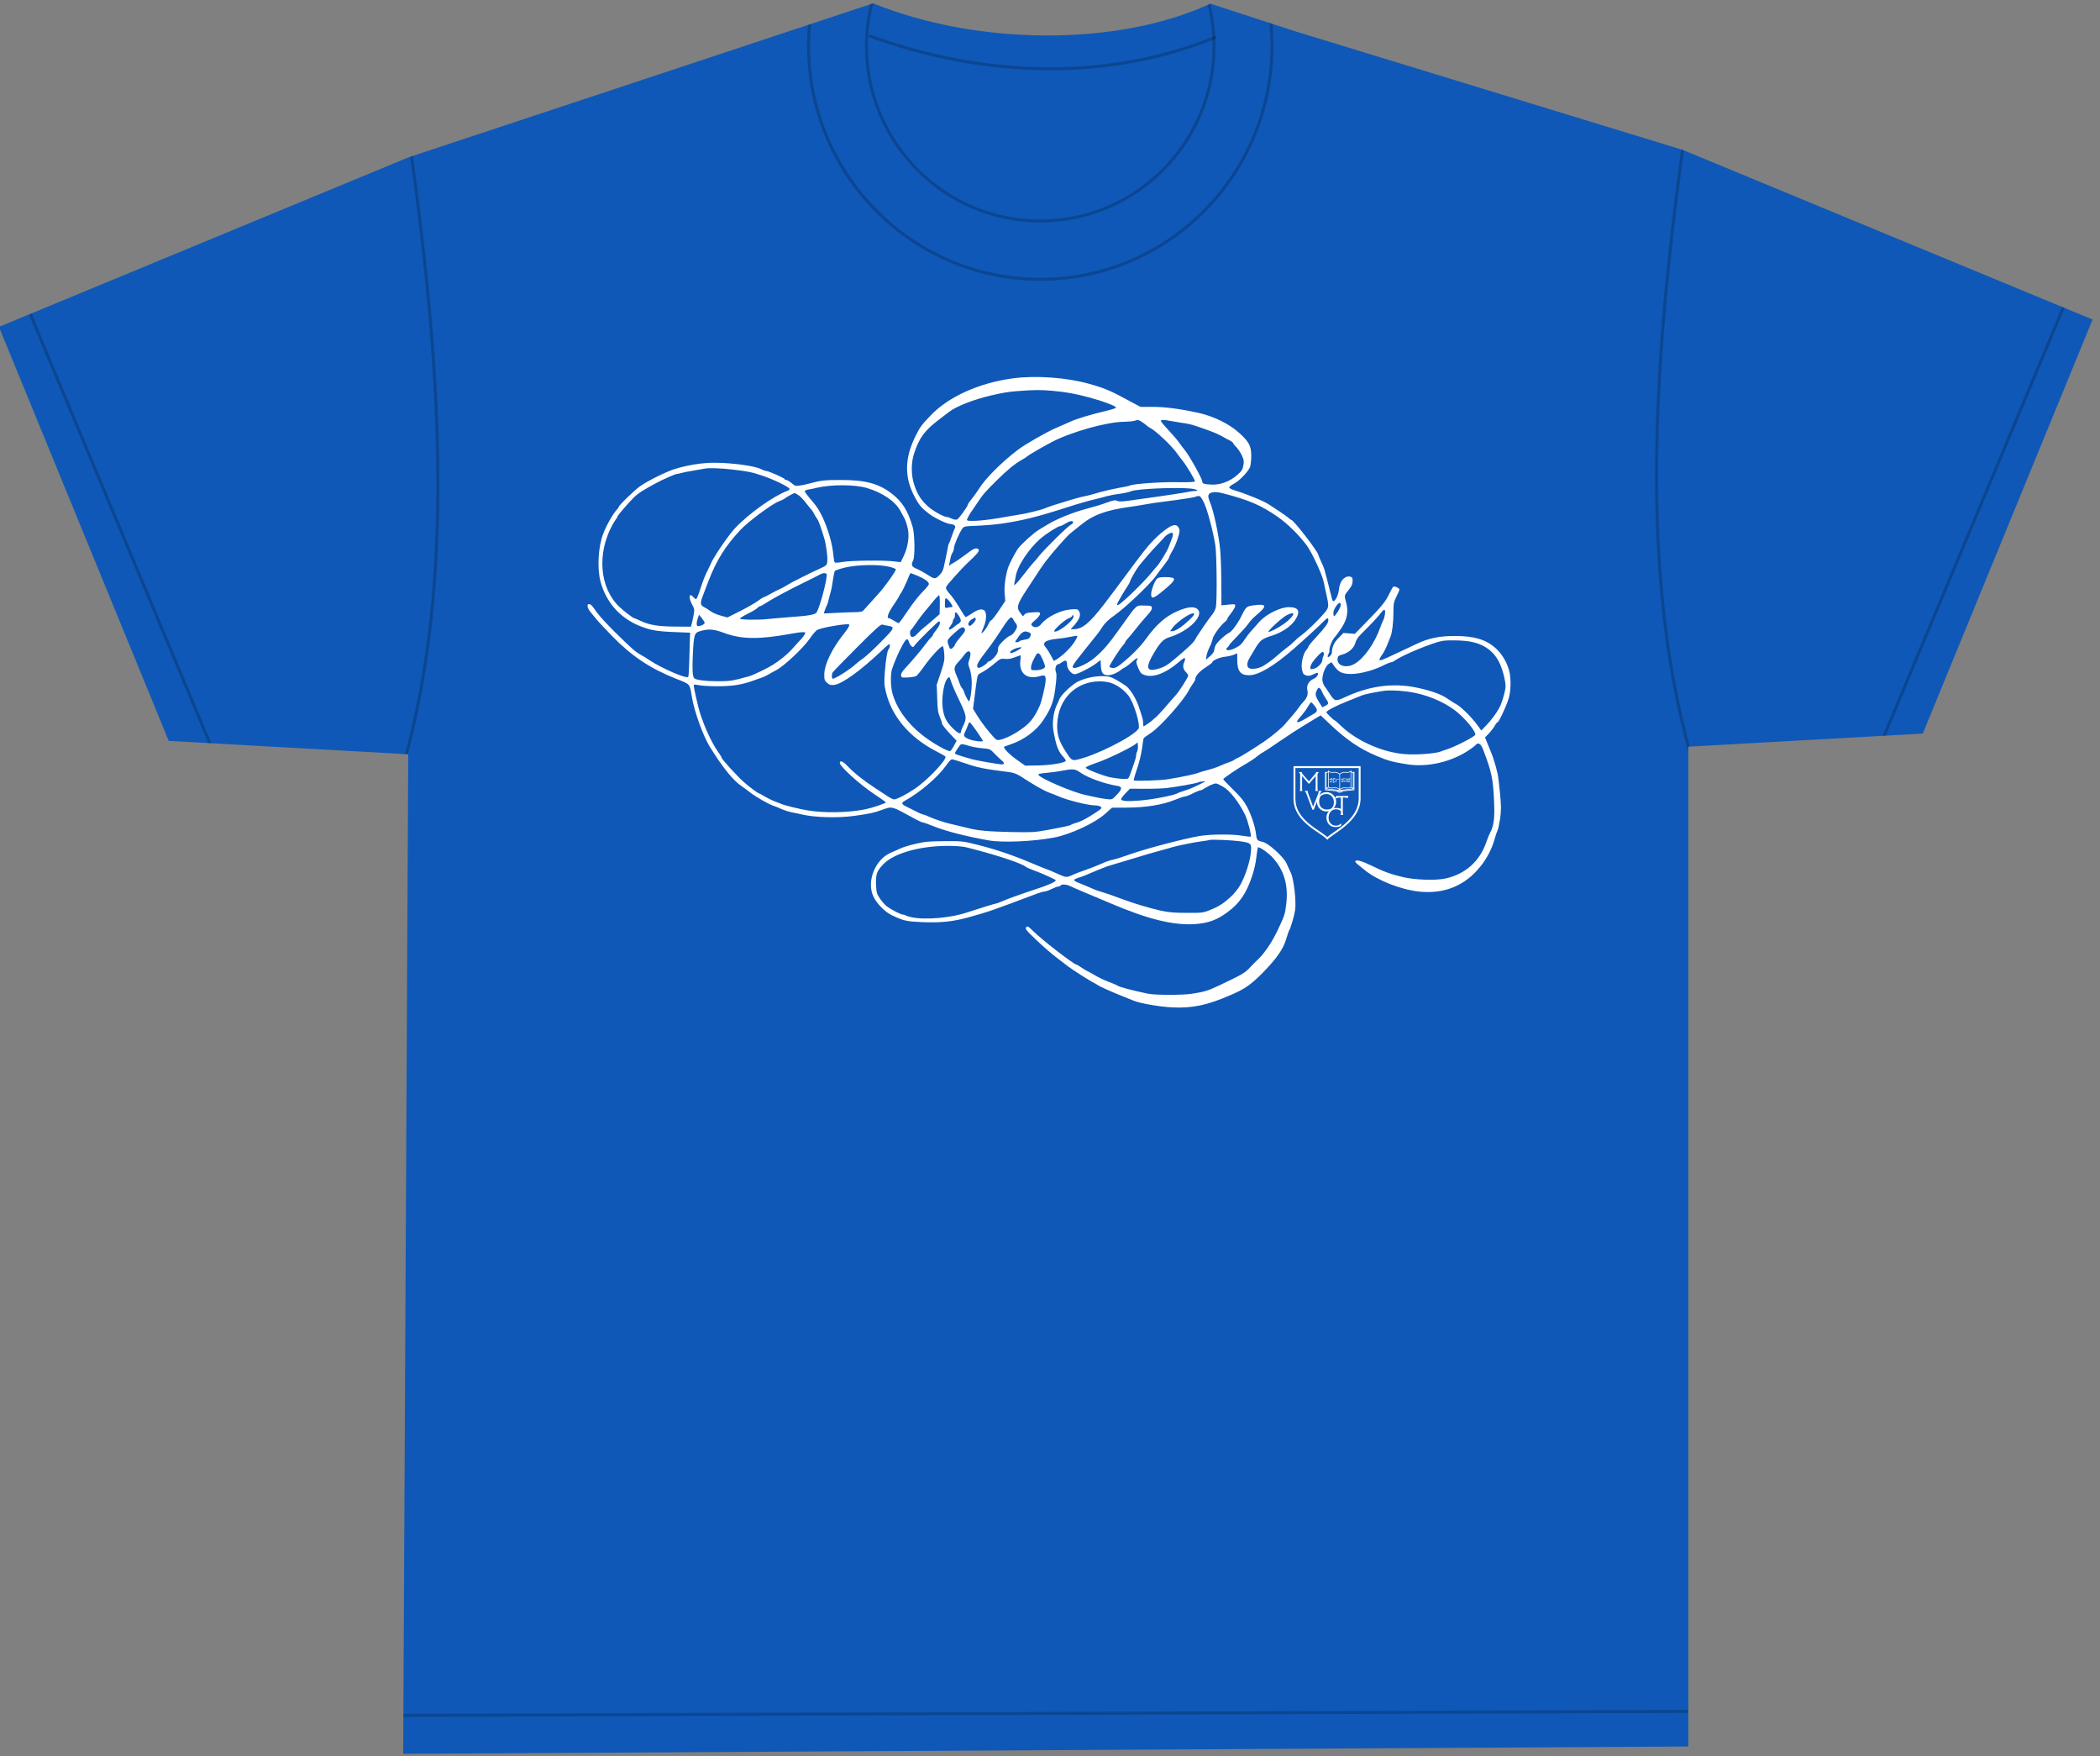<?xml version="1.0" encoding="UTF-8" standalone="no"?>
<!DOCTYPE svg PUBLIC "-//W3C//DTD SVG 1.1//EN" "http://www.w3.org/Graphics/SVG/1.1/DTD/svg11.dtd">
<svg width="100%" height="100%" viewBox="0 0 586 490" version="1.1" xmlns="http://www.w3.org/2000/svg" xmlns:xlink="http://www.w3.org/1999/xlink" xml:space="preserve" xmlns:serif="http://www.serif.com/" style="fill-rule:evenodd;clip-rule:evenodd;stroke-linecap:round;stroke-linejoin:round;stroke-miterlimit:1.5;">
    <rect x="0" y="0" width="586" height="490" fill="#808080" stroke="none"/>
    <g transform="matrix(0.582,0,0,0.582,-728.063,-567.719)">
        <path d="M1872.5,990.632L2057.78,1047.32L2254.29,1128.64L2172.88,1327.11L2060.46,1333.38L2060.46,1810.81L2060.47,1812.65L2060.46,1812.65L2060.46,1812.65L1444.28,1816.16L1444.31,1809.14L1444.29,1809.14L1444.31,1808.98L1446.7,1337.03L1331.87,1330.62L1250.46,1132.15L1446.97,1050.83L1669.63,977.067C1719.31,997.235 1786.63,997.926 1831.32,977.23L1872.5,990.632Z" style="fill:rgb(15,88,183);"/>
        <clipPath id="_clip1">
            <path d="M1872.5,990.632L2057.78,1047.32L2254.29,1128.64L2172.88,1327.11L2060.46,1333.38L2060.46,1810.81L2060.47,1812.65L2060.46,1812.65L2060.46,1812.65L1444.28,1816.16L1444.31,1809.14L1444.29,1809.14L1444.31,1808.98L1446.7,1337.03L1331.87,1330.62L1250.46,1132.15L1446.97,1050.83L1669.63,977.067C1719.31,997.235 1786.63,997.926 1831.32,977.23L1872.5,990.632Z"/>
        </clipPath>
        <g clip-path="url(#_clip1)">
            <g>
                <g transform="matrix(0.994,0,0,1,12.201,-26.644)">
                    <path d="M1748.03,912.461C1809.71,912.461 1859.79,962.542 1859.79,1024.23C1859.79,1085.91 1809.71,1136 1748.03,1136C1686.34,1136 1636.26,1085.91 1636.26,1024.23C1636.26,962.542 1686.34,912.461 1748.03,912.461ZM1748.03,940.403C1794.29,940.403 1831.85,977.964 1831.85,1024.23C1831.85,1070.49 1794.29,1108.05 1748.03,1108.05C1701.76,1108.05 1664.2,1070.49 1664.2,1024.23C1664.2,977.964 1701.76,940.403 1748.03,940.403Z" style="fill:none;stroke:black;stroke-opacity:0.2;stroke-width:1.46px;"/>
                </g>
                <g transform="matrix(1,0,0,1,1.267,-0.751)">
                    <path d="M1443.14,1342.85L1354.06,1341.45L1259.13,1114.61L1443.94,1029.09C1459.79,1138.2 1469.79,1248.66 1443.14,1342.85Z" style="fill:none;stroke:black;stroke-opacity:0.2;stroke-width:1.46px;"/>
                </g>
                <g transform="matrix(-1,0,0,1,3504.89,-4.899)">
                    <path d="M1443.14,1342.85L1354.06,1341.45L1259.13,1114.61L1443.94,1029.09C1459.79,1138.2 1469.79,1248.66 1443.14,1342.85Z" style="fill:none;stroke:black;stroke-opacity:0.2;stroke-width:1.46px;"/>
                </g>
                <g transform="matrix(1,0,0,1,1.267,-0.751)">
                    <path d="M1666.89,993.503C1720.72,1013.11 1780.02,1015.49 1832.22,994.162" style="fill:none;stroke:black;stroke-opacity:0.2;stroke-width:1.46px;"/>
                </g>
                <g transform="matrix(1,0,0,1,1.267,-0.751)">
                    <path d="M1426.88,1798.52L2094.03,1796.49" style="fill:none;stroke:black;stroke-opacity:0.2;stroke-width:1.46px;"/>
                </g>
            </g>
            <g transform="matrix(0.048,0,0,-0.048,1512.98,1468.58)">
                <path d="M4660,6495C4322,6450 4015,6311 3838,6125C3743,6026 3731,6009 3685,5915C3575,5694 3574,5500 3682,5304C3725,5224 3750,5196 3829,5137C3885,5096 4001,5041 4033,5040C4067,5040 4091,5021 4081,5002C4076,4993 4062,4956 4049,4920C4037,4884 4024,4851 4020,4845C4016,4840 4010,4817 4007,4795C4003,4773 3996,4735 3990,4710C3984,4685 3975,4643 3970,4616C3964,4585 3951,4556 3933,4538C3885,4487 3878,4487 3809,4532C3774,4554 3724,4582 3698,4593C3646,4614 3640,4630 3663,4678C3682,4716 3679,4937 3658,5010C3611,5173 3554,5264 3445,5347C3317,5445 3183,5480 2940,5480C2777,5480 2737,5475 2624,5444C2596,5436 2553,5427 2528,5424C2488,5418 2480,5421 2448,5449C2428,5466 2405,5480 2396,5480C2387,5480 2380,5484 2380,5488C2380,5498 2218,5570 2195,5570C2186,5570 2163,5578 2142,5589C2078,5621 1860,5651 1680,5652C1559,5653 1408,5629 1280,5589C1193,5561 1020,5476 940,5421C882,5382 721,5225 720,5208C720,5204 714,5195 706,5187C668,5149 598,5027 566,4941C516,4810 505,4597 540,4464C596,4258 735,4101 932,4022C1039,3979 1103,3968 1280,3961L1435,3955L1433,3910C1432,3885 1430,3787 1427,3692C1425,3597 1420,3516 1416,3513C1396,3493 1150,3600 1031,3679C1002,3699 960,3725 939,3736C887,3765 849,3798 688,3957C612,4031 529,4122 503,4158C454,4229 443,4240 423,4240C401,4240 409,4200 436,4166C450,4149 478,4115 498,4090C518,4065 591,3988 660,3917C852,3720 1039,3596 1294,3495C1442,3436 1429,3452 1455,3300C1479,3162 1567,2920 1629,2820C1759,2609 1867,2476 1950,2422C1964,2413 2002,2384 2035,2359C2095,2313 2222,2240 2270,2225C2284,2221 2318,2207 2345,2195C2373,2182 2422,2167 2455,2160C2488,2154 2533,2144 2555,2139C2682,2109 2911,2103 3070,2125C3235,2148 3270,2156 3347,2184C3457,2223 3438,2228 3680,2096C3716,2076 3751,2060 3759,2060C3766,2060 3818,2042 3874,2019C3992,1972 4195,1920 4416,1881C4553,1856 4867,1870 5070,1909C5231,1939 5474,2052 5577,2143L5649,2207L5807,2208C5997,2210 6154,2236 6278,2286C6324,2305 6370,2320 6380,2320C6389,2320 6424,2333 6456,2350C6488,2366 6522,2380 6530,2380C6539,2380 6561,2391 6580,2404C6599,2416 6632,2433 6652,2440C6691,2454 6688,2455 6761,2415C6825,2379 6918,2261 6979,2135C7005,2080 7043,1934 7035,1919C7033,1916 6998,1919 6958,1926C6855,1945 6633,1943 6520,1924C6368,1898 6003,1802 5835,1744C5728,1706 5685,1693 5630,1681C5611,1676 5566,1659 5530,1642C5494,1626 5422,1598 5370,1580C5318,1562 5271,1544 5265,1540C5260,1536 5240,1528 5221,1522C5191,1511 5179,1514 5099,1550C5050,1572 5007,1590 5004,1590C5001,1590 4943,1613 4877,1641C4662,1732 4503,1787 4300,1838C4158,1874 4151,1874 3975,1873C3823,1872 3778,1868 3690,1847C3632,1834 3563,1813 3535,1800C3508,1787 3465,1769 3440,1758C3284,1691 3195,1472 3265,1322C3298,1250 3379,1168 3448,1134C3568,1077 3596,1071 3759,1064C3944,1057 4065,1070 4225,1115C4417,1168 4462,1184 4905,1351C4933,1361 4964,1370 4975,1370C4986,1370 5018,1381 5045,1395C5073,1408 5103,1420 5112,1420C5121,1420 5132,1425 5135,1430C5145,1446 5198,1442 5238,1421C5259,1411 5325,1382 5385,1357C5446,1332 5560,1284 5640,1250C6011,1092 6265,1030 6480,1045C6611,1054 6698,1086 6804,1165C6924,1253 6991,1352 7048,1523C7067,1577 7086,1661 7091,1713C7097,1763 7104,1807 7106,1810C7118,1821 7207,1760 7254,1709C7368,1583 7411,1436 7390,1249C7377,1141 7375,1134 7302,980C7248,866 7172,753 7108,693C7090,676 7052,638 7024,608C6972,554 6952,543 6730,437C6608,379 6572,368 6445,349C6346,334 6077,335 6007,350C5844,384 5731,414 5704,430C5687,440 5645,458 5611,470C5577,482 5515,512 5474,536C5433,560 5397,580 5394,580C5391,580 5369,594 5345,610C5321,627 5299,640 5295,640C5270,640 4965,875 4870,967C4810,1025 4804,1029 4792,1013C4780,997 4790,984 4892,887C4954,827 5049,745 5102,705C5155,665 5205,627 5212,621C5235,601 5442,469 5459,463C5468,459 5487,449 5501,439C5528,420 5633,373 5770,318C5811,302 5854,285 5865,280C5930,253 6126,219 6249,213C6453,203 6600,234 6838,338C6979,399 7038,441 7157,561C7295,703 7360,796 7389,896C7402,939 7416,980 7420,985C7433,1003 7469,1125 7478,1183C7491,1268 7466,1491 7436,1555C7423,1583 7403,1626 7392,1651C7363,1716 7214,1851 7157,1865C7097,1879 7094,1883 7087,1947C7078,2021 7044,2126 6998,2216C6970,2270 6937,2311 6861,2386C6805,2440 6760,2488 6760,2492C6760,2501 6915,2606 6995,2650C7028,2669 7072,2698 7092,2715C7112,2732 7142,2753 7157,2760C7172,2768 7248,2818 7325,2871C7402,2924 7501,2989 7545,3015C7589,3042 7649,3079 7679,3097L7733,3129L7822,3045C7988,2887 8121,2796 8295,2723C8409,2675 8450,2664 8601,2640C8795,2610 9024,2660 9199,2772C9235,2795 9272,2822 9281,2833C9305,2863 9333,2847 9354,2793C9442,2563 9456,2499 9466,2257C9473,2108 9462,2022 9428,1962C9418,1944 9401,1902 9390,1869C9323,1671 9179,1543 8975,1499C8877,1479 8673,1486 8555,1514C8431,1544 8369,1566 8238,1630C8141,1677 8080,1693 8080,1670C8080,1659 8084,1656 8179,1580C8306,1478 8538,1388 8720,1369C8969,1344 9175,1428 9328,1619C9393,1699 9443,1795 9469,1888C9479,1926 9494,1968 9500,1980C9507,1993 9518,2047 9526,2100C9537,2182 9537,2219 9525,2350C9517,2435 9506,2523 9501,2545C9481,2631 9458,2706 9434,2764C9420,2798 9401,2844 9392,2867L9375,2909L9417,2952C9439,2976 9465,3010 9474,3028C9483,3045 9495,3060 9500,3060C9512,3060 9583,3209 9609,3291C9634,3365 9637,3498 9616,3576C9593,3662 9541,3748 9478,3803C9384,3886 9268,3921 9083,3922C8920,3923 8813,3901 8685,3840C8593,3796 8456,3732 8388,3701C8311,3666 8303,3673 8348,3736C8363,3757 8386,3802 8399,3835C8412,3868 8426,3904 8431,3915C8447,3954 8460,4055 8460,4154C8460,4245 8463,4261 8490,4315C8506,4348 8520,4380 8520,4386C8520,4400 8472,4422 8459,4414C8454,4411 8435,4378 8418,4342C8384,4268 8338,4212 8180,4051L8074,3943L8018,3948L7961,3952L7911,3901C7865,3854 7847,3814 7845,3753C7845,3737 7812,3704 7804,3712C7801,3716 7804,3729 7811,3742C7818,3754 7823,3769 7821,3775C7815,3797 7845,3877 7870,3905C7886,3922 7918,3967 7944,4006C8000,4094 8013,4171 7986,4264C7968,4326 7968,4326 8016,4386C8047,4424 8055,4450 8052,4492C8049,4518 8007,4525 7975,4504C7940,4481 7922,4443 7914,4375C7907,4319 7871,4256 7855,4272C7851,4275 7840,4314 7830,4357C7819,4400 7804,4462 7795,4495C7786,4528 7775,4569 7771,4585C7766,4602 7751,4639 7736,4669C7722,4699 7710,4728 7710,4732C7710,4760 7463,5080 7442,5080C7438,5080 7424,5090 7410,5103C7396,5115 7358,5143 7325,5164C7292,5186 7245,5217 7220,5233C7164,5271 6994,5340 6863,5380C6839,5387 6820,5399 6820,5406C6820,5413 6841,5429 6866,5442C6918,5468 7006,5559 7027,5607C7034,5625 7040,5675 7040,5718C7040,5820 7018,5862 6916,5953C6817,6042 6662,6117 6510,6151C6330,6190 6186,6209 6064,6210L5933,6210L5829,6266C5632,6373 5580,6395 5425,6439C5199,6503 4891,6526 4660,6495ZM5059,6370C5198,6357 5279,6342 5415,6306C5564,6266 5690,6218 5690,6202C5690,6198 5646,6183 5593,6171C5430,6132 5294,6091 5228,6060C5193,6045 5127,6015 5080,5995C4987,5954 4780,5835 4711,5783C4540,5652 4382,5493 4316,5386C4306,5369 4278,5330 4254,5299C4230,5269 4210,5241 4210,5237C4210,5218 4118,5091 4101,5085C4089,5081 4066,5085 4048,5094C4031,5103 4010,5110 4001,5110C3970,5110 3862,5170 3812,5215C3744,5276 3709,5330 3677,5421C3642,5519 3640,5645 3671,5741C3723,5902 3776,5973 3925,6086C3964,6115 4008,6149 4023,6161C4094,6216 4269,6284 4440,6324C4565,6353 4616,6361 4710,6368C4889,6381 4934,6381 5059,6370ZM5956,6054C5977,6039 5997,6024 6000,6020C6003,6016 6017,6007 6032,5999C6086,5971 6238,5828 6290,5757C6309,5730 6337,5694 6351,5676C6391,5629 6481,5478 6477,5466C6475,5459 6413,5456 6294,5458C6130,5461 5855,5441 5828,5424C5823,5421 5771,5410 5712,5400C5653,5389 5574,5371 5535,5360C5464,5338 5416,5325 5345,5311C5323,5306 5267,5290 5220,5276C5173,5261 5107,5241 5074,5231C5040,5220 4997,5205 4979,5197C4940,5180 4792,5144 4705,5131C4672,5126 4620,5117 4590,5112C4398,5075 4200,5059 4200,5081C4200,5092 4233,5151 4252,5175C4257,5181 4279,5214 4303,5250C4357,5333 4384,5364 4500,5478C4602,5579 4679,5642 4743,5678C4766,5690 4791,5706 4799,5714C4821,5732 4956,5811 5050,5860C5239,5959 5594,6059 5765,6061C5809,6062 5856,6066 5870,6070C5909,6083 5915,6082 5956,6054ZM6230,6070C6255,6065 6309,6056 6350,6050C6391,6045 6448,6033 6475,6023C6618,5976 6699,5944 6745,5918C6772,5902 6810,5882 6828,5873C6845,5864 6860,5852 6860,5847C6860,5842 6874,5824 6892,5807C6909,5789 6934,5752 6947,5724C6967,5680 6969,5666 6961,5624C6953,5583 6944,5568 6900,5530C6827,5465 6727,5428 6638,5434C6565,5438 6550,5444 6550,5467C6550,5493 6417,5731 6375,5780C6363,5794 6339,5825 6322,5850C6305,5875 6255,5933 6211,5980C6167,6026 6134,6068 6136,6072C6143,6082 6174,6082 6230,6070ZM1860,5584C2021,5565 2052,5558 2165,5520C2273,5483 2421,5411 2428,5392C2430,5385 2419,5375 2403,5370C2263,5317 2019,5143 1882,4997C1816,4927 1659,4695 1640,4640C1637,4632 1621,4598 1604,4565C1587,4532 1557,4457 1539,4398C1520,4338 1500,4290 1495,4290C1489,4290 1477,4299 1467,4310C1425,4360 1416,4308 1455,4236C1479,4191 1480,4185 1469,4127C1463,4093 1454,4054 1450,4040L1443,4015L1294,4016C1122,4016 1030,4031 944,4071C911,4087 880,4100 876,4100C865,4100 770,4173 727,4214C531,4403 502,4742 658,5030C672,5055 689,5082 696,5091C704,5099 710,5111 710,5116C710,5126 831,5266 878,5310C922,5352 967,5380 1105,5454C1160,5484 1289,5540 1301,5540C1308,5540 1327,5544 1344,5549C1361,5554 1418,5566 1470,5574C1522,5583 1574,5592 1585,5594C1626,5602 1749,5597 1860,5584ZM3200,5400C3356,5354 3485,5266 3536,5170C3549,5145 3564,5118 3569,5110C3585,5082 3598,5045 3610,4990C3626,4916 3610,4808 3569,4722L3538,4659L3472,4667C3367,4680 3034,4676 2956,4661C2919,4654 2884,4652 2879,4657C2875,4661 2869,4697 2865,4735C2857,4833 2817,4977 2764,5095C2730,5170 2701,5215 2649,5275C2611,5319 2580,5360 2580,5367C2580,5374 2597,5382 2618,5385C2638,5388 2673,5395 2695,5401C2843,5436 3076,5436 3200,5400ZM6439,5394C6498,5387 6525,5370 6476,5370C6462,5370 6430,5366 6403,5360C6347,5349 6188,5325 6080,5310C6039,5305 5942,5291 5865,5280C5753,5263 5721,5262 5702,5271C5684,5281 5667,5279 5602,5256C5521,5227 5513,5225 5386,5190C5255,5155 5093,5089 5009,5037C4989,5025 4948,5001 4919,4983C4871,4955 4746,4843 4713,4798C4681,4755 4622,4641 4608,4595C4583,4511 4571,4413 4577,4345L4583,4272L4519,4176C4484,4124 4450,4080 4444,4080C4438,4080 4425,4063 4416,4042C4398,4003 4358,3950 4346,3950C4343,3950 4351,3975 4365,4006C4398,4080 4400,4164 4369,4180C4341,4196 4307,4186 4245,4144C4216,4125 4190,4110 4187,4110C4184,4110 4156,4152 4126,4203C4096,4253 4053,4315 4031,4339C4008,4363 3990,4391 3990,4402C3990,4418 4021,4455 4150,4595C4171,4617 4217,4663 4254,4697C4320,4760 4333,4783 4305,4794C4282,4802 4262,4792 4180,4730C4139,4699 4089,4665 4070,4655C4051,4645 4031,4632 4027,4626C4022,4620 4021,4628 4025,4645C4028,4662 4034,4689 4037,4705C4040,4722 4049,4744 4056,4755C4064,4766 4070,4785 4070,4798C4070,4827 4118,4941 4152,4991C4169,5017 4173,5018 4302,5023C4375,5026 4485,5035 4545,5044C4754,5074 4909,5113 5210,5210C5305,5241 5427,5276 5490,5290C5520,5297 5565,5309 5589,5316C5613,5323 5671,5335 5719,5341C5766,5347 5820,5359 5838,5367C5895,5392 6287,5409 6439,5394ZM6760,5346C7013,5281 7139,5227 7301,5114C7402,5044 7515,4933 7594,4827C7647,4754 7748,4538 7764,4460C7773,4419 7786,4354 7795,4315C7817,4214 7815,4203 7766,4146C7705,4075 7593,3967 7540,3929C7515,3911 7484,3884 7470,3869C7456,3854 7423,3825 7395,3805C7368,3785 7327,3751 7305,3731C7258,3688 7176,3629 7140,3613C7100,3595 7042,3588 7020,3600C6993,3614 6994,3655 7023,3702C7035,3722 7059,3763 7076,3792C7127,3878 7149,3895 7240,3923C7344,3955 7434,4015 7478,4081C7535,4168 7515,4210 7416,4210C7331,4210 7193,4142 7123,4066C7031,3964 7014,3945 6980,3895C6941,3838 6930,3827 6878,3800C6819,3769 6764,3776 6805,3810C6813,3817 6820,3826 6820,3831C6820,3836 6859,3878 6906,3926C6953,3974 7002,4029 7014,4049C7027,4069 7059,4103 7085,4125C7204,4224 7199,4246 7062,4228C6998,4220 6988,4212 6955,4147C6941,4118 6924,4086 6917,4075C6872,4002 6843,3967 6817,3953C6777,3933 6701,3862 6684,3829C6676,3813 6670,3791 6669,3778C6669,3764 6652,3741 6628,3720L6587,3685L6593,3724C6596,3745 6610,3783 6623,3809C6636,3834 6650,3872 6654,3892C6661,3929 6731,4026 6777,4063C6790,4073 6800,4086 6800,4092C6800,4097 6818,4125 6840,4152C6862,4180 6880,4211 6880,4222C6880,4241 6875,4242 6811,4235L6742,4228L6741,4461C6740,4589 6735,4736 6729,4789C6713,4945 6664,5170 6630,5252C6604,5313 6605,5338 6633,5350C6665,5363 6697,5362 6760,5346ZM2515,5330C2533,5319 2567,5284 2591,5252C2615,5221 2641,5189 2648,5182C2655,5174 2668,5154 2676,5137C2685,5119 2698,5098 2705,5090C2717,5076 2738,5018 2774,4900C2795,4832 2812,4695 2804,4655C2800,4632 2789,4621 2757,4607C2659,4564 2442,4455 2405,4431C2383,4416 2349,4398 2330,4390C2311,4382 2269,4361 2238,4343C2207,4325 2177,4310 2172,4310C2166,4310 2140,4293 2113,4273C2087,4253 2007,4207 1937,4172L1808,4107L1742,4125C1705,4135 1659,4154 1640,4169C1621,4183 1592,4202 1575,4210C1537,4229 1534,4249 1558,4313C1569,4342 1595,4410 1616,4465C1697,4677 1787,4821 1939,4983C2016,5065 2252,5240 2320,5266C2345,5275 2372,5288 2380,5295C2395,5308 2471,5350 2479,5350C2481,5350 2497,5341 2515,5330ZM6568,5253C6602,5181 6658,4972 6681,4830C6695,4738 6700,4274 6686,4207C6682,4187 6666,4155 6651,4137C6636,4120 6598,4067 6566,4020C6535,3973 6506,3931 6502,3925C6498,3920 6488,3902 6480,3887C6466,3858 6405,3801 6275,3692C6194,3624 6165,3608 6093,3590C5994,3565 5984,3611 6063,3744C6128,3856 6163,3892 6220,3909C6423,3970 6584,4137 6495,4196C6460,4219 6394,4210 6298,4168C6184,4118 6088,4033 5986,3890C5932,3815 5840,3722 5739,3642C5699,3610 5678,3600 5656,3602C5640,3604 5625,3610 5623,3616C5619,3627 5736,3808 5766,3837C5774,3845 5780,3855 5780,3859C5780,3864 5791,3879 5805,3894C5819,3909 5855,3953 5887,3993C5918,4033 5968,4091 5997,4124C6034,4163 6050,4189 6048,4204C6045,4223 6038,4225 5973,4226C5885,4227 5902,4242 5742,4018C5615,3839 5567,3783 5474,3703C5412,3650 5292,3593 5265,3604C5243,3612 5253,3629 5381,3789C5441,3864 5497,3934 5506,3945C5515,3956 5538,3989 5556,4017C5580,4053 5616,4088 5671,4126C5787,4208 6038,4447 6092,4528C6102,4543 6135,4586 6165,4625C6195,4663 6220,4700 6220,4707C6220,4714 6234,4743 6251,4771C6269,4799 6293,4856 6306,4897C6326,4962 6328,4977 6317,4999C6295,5045 6255,5039 6174,4977C6077,4902 6013,4832 5885,4660C5688,4395 5652,4346 5573,4243C5425,4050 5352,3990 5267,3990L5236,3990L5262,4018C5328,4090 5344,4137 5316,4175C5305,4191 5294,4192 5234,4187C5132,4179 4997,4111 4941,4040C4915,4006 4871,4000 4849,4026C4837,4040 4842,4047 4883,4082C4910,4105 4930,4131 4930,4142C4930,4161 4925,4162 4859,4158C4804,4155 4785,4150 4774,4135C4766,4125 4759,4118 4757,4121C4755,4123 4744,4138 4732,4154C4692,4206 4701,4238 4796,4383C4945,4611 4954,4624 4985,4665C5052,4754 5203,4925 5238,4951C5258,4967 5302,5002 5335,5029C5459,5131 5590,5179 5825,5211C5858,5215 5926,5226 5975,5235C6025,5244 6099,5256 6140,5260C6181,5265 6247,5274 6285,5279C6324,5285 6384,5294 6419,5299C6454,5305 6485,5311 6488,5314C6491,5317 6503,5320 6514,5320C6530,5320 6543,5304 6568,5253ZM5260,5056C5260,5048 5251,5039 5241,5035C5216,5027 4978,4793 4920,4720C4896,4690 4869,4658 4859,4649C4850,4640 4810,4591 4770,4539C4697,4443 4663,4411 4673,4446C4676,4457 4682,4486 4686,4512C4700,4616 4818,4795 4939,4898C4997,4947 5112,5020 5133,5020C5140,5020 5163,5031 5185,5045C5230,5073 5260,5077 5260,5056ZM6246,4892C6236,4866 6222,4828 6214,4808C6200,4769 6115,4632 6095,4615C6089,4610 6064,4580 6040,4550C5961,4452 5730,4230 5706,4230C5703,4230 5700,4234 5700,4240C5700,4249 5774,4377 5812,4432C5822,4447 5830,4464 5830,4469C5830,4481 5895,4594 5919,4623C5976,4694 6061,4791 6116,4847C6150,4883 6180,4915 6182,4919C6184,4922 6199,4933 6215,4942C6258,4966 6269,4950 6246,4892ZM3421,4614C3461,4605 3490,4593 3490,4586C3490,4569 3379,4413 3325,4354C3320,4348 3284,4308 3245,4265C3207,4222 3169,4181 3162,4173C3154,4165 3125,4160 3087,4160C3053,4160 2968,4157 2897,4153L2770,4147L2781,4181C2788,4200 2796,4220 2800,4225C2804,4231 2813,4260 2820,4290C2827,4320 2836,4354 2840,4365C2844,4376 2853,4424 2860,4472C2867,4520 2876,4564 2880,4571C2884,4577 2930,4593 2981,4605C3100,4634 3314,4639 3421,4614ZM2800,4533C2799,4467 2734,4223 2700,4160C2687,4135 2625,4124 2425,4110C2337,4103 2240,4095 2210,4091C2127,4081 1937,4083 1933,4095C1932,4101 1966,4122 2010,4144C2054,4165 2097,4191 2106,4201C2116,4212 2128,4220 2134,4220C2140,4220 2168,4235 2195,4253C2253,4292 2415,4379 2585,4462C2651,4494 2716,4527 2730,4535C2765,4555 2800,4554 2800,4533ZM3700,4526C3775,4495 3820,4464 3820,4441C3820,4432 3791,4396 3756,4362C3721,4328 3656,4244 3610,4175C3564,4106 3523,4050 3518,4050C3514,4050 3492,4061 3470,4075C3448,4089 3426,4100 3420,4100C3395,4100 3414,4155 3465,4228C3495,4272 3520,4311 3520,4315C3520,4318 3531,4337 3545,4357C3558,4377 3583,4429 3601,4472C3618,4515 3634,4550 3636,4550C3639,4550 3667,4539 3700,4526ZM3929,4235L3927,4140L3871,4091C3840,4064 3797,4027 3775,4010C3753,3993 3721,3963 3703,3943C3665,3902 3637,3902 3632,3944C3630,3960 3633,3976 3638,3979C3643,3982 3669,4017 3695,4055C3722,4094 3757,4141 3774,4161C3791,4180 3829,4226 3859,4263C3889,4300 3918,4330 3922,4330C3927,4330 3930,4287 3929,4235ZM4017,4278C4028,4265 4043,4245 4049,4233C4059,4213 4058,4210 4043,4210C4033,4210 4015,4207 4003,4204C3981,4198 3980,4201 3980,4249C3980,4306 3987,4311 4017,4278ZM7929,4211C7916,4178 7877,4120 7868,4120C7863,4120 7860,4135 7860,4153C7860,4192 7918,4270 7931,4249C7935,4242 7934,4225 7929,4211ZM8375,4136C8371,4114 8365,4091 8361,4085C8357,4080 8343,4046 8330,4011C8274,3851 8168,3700 8074,3645C7990,3595 7893,3624 7902,3696C7905,3720 7912,3726 7950,3737C8015,3755 8065,3800 8080,3854C8089,3886 8108,3914 8149,3953C8225,4027 8312,4120 8340,4158C8370,4198 8383,4189 8375,4136ZM4118,4125C4147,4080 4146,4064 4113,4043C4097,4033 4079,4020 4072,4013C4064,4006 4050,3995 4039,3990C4013,3976 4014,3997 4040,4030C4051,4044 4060,4063 4060,4072C4060,4081 4065,4092 4070,4095C4076,4098 4080,4114 4080,4131C4080,4169 4090,4168 4118,4125ZM6470,4139C6470,4124 6379,4038 6324,4002C6298,3984 6266,3970 6253,3970L6229,3970L6251,4000C6308,4076 6470,4180 6470,4139ZM7460,4141C7460,4125 7420,4081 7372,4047C7311,4003 7221,3956 7213,3964C7203,3974 7349,4107 7395,4130C7438,4151 7460,4155 7460,4141ZM1580,4053C1580,4039 1541,4020 1514,4020C1497,4020 1496,4055 1512,4100L1523,4134L1552,4100C1567,4081 1580,4060 1580,4053ZM5263,4109C5250,4062 5106,3954 5073,3967C5055,3974 5170,4080 5217,4099C5235,4106 5250,4116 5250,4121C5250,4126 5254,4130 5259,4130C5264,4130 5266,4120 5263,4109ZM4261,4047C4239,4024 4227,4019 4219,4027C4204,4042 4223,4076 4258,4094C4282,4107 4285,4107 4288,4093C4290,4084 4278,4063 4261,4047ZM4666,4081C4673,4068 4683,4053 4689,4047C4695,4041 4700,4028 4700,4018C4700,3989 4657,3932 4632,3925C4619,3922 4586,3897 4559,3870C4519,3830 4510,3815 4510,3786C4510,3759 4501,3740 4474,3710C4454,3688 4432,3670 4425,3670C4418,3670 4410,3666 4408,3662C4400,3643 4329,3598 4315,3604C4286,3615 4301,3651 4378,3750C4420,3805 4471,3874 4490,3904C4632,4123 4641,4132 4666,4081ZM7810,4079C7810,4051 7782,4012 7688,3910C7645,3864 7610,3821 7610,3815C7610,3809 7602,3795 7591,3784C7562,3752 7537,3655 7545,3599C7549,3573 7557,3547 7563,3542C7591,3520 7622,3519 7659,3539C7681,3550 7700,3556 7703,3554C7716,3541 7693,3506 7663,3494C7616,3474 7590,3429 7600,3383C7610,3340 7599,3306 7561,3265C7546,3249 7522,3219 7509,3200C7496,3181 7465,3142 7440,3114C7415,3086 7386,3053 7375,3039C7342,3001 7244,2919 7166,2866C7072,2802 6927,2712 6904,2704C6893,2700 6878,2691 6870,2685C6862,2678 6837,2667 6815,2660C6793,2653 6752,2636 6723,2623C6694,2610 6643,2593 6608,2584C6573,2576 6529,2563 6510,2555C6476,2541 6344,2513 6205,2491C6135,2479 5875,2471 5866,2480C5864,2483 5878,2535 5899,2595C5921,2658 5942,2745 5949,2799C5955,2851 5963,2897 5966,2901C5968,2906 6002,2930 6041,2956C6135,3019 6362,3275 6415,3377C6426,3398 6445,3429 6457,3446C6470,3463 6480,3481 6480,3487C6480,3520 6519,3566 6581,3606C6619,3631 6650,3654 6650,3658C6650,3676 6720,3708 6773,3714C6805,3717 6847,3727 6866,3735L6900,3749L6900,3685C6900,3571 6931,3530 7018,3530C7113,3530 7268,3622 7469,3798C7570,3886 7735,4038 7764,4069C7799,4105 7810,4108 7810,4079ZM3930,4049C3930,4037 3914,4008 3895,3984C3876,3961 3860,3937 3860,3932C3860,3927 3852,3916 3843,3909C3834,3901 3807,3869 3784,3837C3737,3774 3663,3686 3587,3604C3552,3566 3539,3545 3542,3528C3545,3506 3548,3505 3610,3508C3646,3510 3683,3516 3692,3521C3702,3526 3741,3574 3779,3628C3844,3719 3938,3820 3958,3820C3963,3820 3970,3788 3973,3749C3978,3685 3975,3668 3939,3557L3898,3435L3903,3300C3906,3189 3911,3156 3928,3117C3940,3090 3950,3060 3950,3050C3950,3040 3983,2996 4024,2953L4097,2875L4070,2826C4056,2798 4039,2775 4033,2773C4009,2765 3845,2859 3748,2937C3598,3057 3494,3205 3454,3356C3437,3422 3436,3540 3451,3589C3472,3657 3524,3775 3560,3838C3598,3903 3608,3905 3624,3853C3628,3842 3638,3826 3647,3819C3660,3807 3665,3809 3679,3830C3699,3860 3912,4070 3922,4070C3927,4070 3930,4060 3930,4049ZM3021,4019C3017,4007 2997,3977 2976,3951C2852,3797 2776,3640 2775,3537C2775,3484 2778,3476 2804,3453C2829,3432 2840,3429 2877,3434C2954,3444 3137,3576 3336,3764C3419,3843 3430,3851 3430,3829C3430,3815 3426,3800 3420,3794C3405,3779 3391,3698 3380,3565C3372,3457 3373,3436 3391,3360C3451,3117 3624,2912 3885,2775C3935,2749 3979,2724 3984,2720C4009,2696 3811,2485 3680,2397C3597,2341 3499,2290 3473,2290C3464,2290 3440,2301 3421,2313C3401,2326 3339,2367 3282,2404C3163,2482 3074,2553 3009,2621C2962,2671 2930,2684 2930,2653C2930,2620 3132,2437 3264,2350C3333,2304 3390,2264 3390,2260C3390,2251 3253,2205 3185,2191C3016,2157 2783,2152 2610,2180C2522,2195 2382,2229 2345,2245C2329,2252 2295,2265 2270,2275C2245,2284 2204,2305 2177,2321C2151,2337 2127,2350 2124,2350C2113,2350 2016,2422 1965,2469C1899,2529 1750,2692 1750,2705C1750,2711 1734,2738 1714,2765C1641,2867 1550,3075 1515,3220C1479,3371 1467,3430 1472,3435C1475,3438 1497,3436 1521,3431C1545,3425 1628,3420 1705,3420C1857,3420 1948,3434 2065,3476C2104,3490 2144,3504 2155,3508C2166,3511 2195,3525 2220,3539C2245,3554 2278,3572 2294,3580C2373,3621 2566,3802 2630,3896C2657,3935 2689,3973 2702,3981C2732,4000 2907,4034 2997,4039C3026,4040 3029,4038 3021,4019ZM3412,4024C3483,4012 3479,4002 3342,3864C3272,3792 3192,3719 3165,3700C3137,3681 3104,3655 3090,3642C3033,3588 2873,3487 2858,3496C2847,3503 2848,3541 2860,3560C2865,3568 2974,3680 3102,3808C3288,3995 3339,4040 3355,4036C3366,4032 3392,4027 3412,4024ZM4179,3992C4187,3978 4178,3961 4134,3910C4104,3875 4080,3841 4080,3835C4080,3819 4041,3785 4033,3794C4029,3797 4021,3817 4014,3836C3999,3880 4002,3886 4082,3958C4144,4014 4164,4021 4179,3992ZM1776,3952C1946,3888 2126,3886 2440,3944C2487,3953 2540,3960 2558,3960C2589,3960 2590,3959 2579,3938C2573,3925 2553,3899 2534,3880C2516,3861 2479,3821 2453,3791C2407,3739 2333,3679 2260,3633C2210,3601 2060,3529 2025,3520C1860,3474 1833,3470 1715,3470C1592,3470 1494,3482 1476,3500C1459,3517 1455,3582 1462,3734C1471,3929 1478,3953 1527,3968C1617,3996 1668,3992 1776,3952ZM4834,3950C4840,3944 4839,3932 4832,3916C4824,3897 4811,3890 4775,3885C4750,3881 4727,3874 4724,3869C4721,3864 4710,3860 4698,3860C4678,3860 4678,3861 4695,3886C4737,3951 4763,3972 4795,3966C4811,3962 4829,3955 4834,3950ZM5280,3872C5241,3808 5161,3729 5098,3690L5068,3672L5038,3728C5021,3760 4999,3794 4989,3806C4944,3855 4982,3883 5111,3895C5152,3899 5211,3908 5241,3915C5270,3922 5298,3925 5302,3923C5306,3921 5296,3898 5280,3872ZM9238,3864C9371,3837 9465,3767 9519,3654C9551,3588 9580,3475 9580,3420C9580,3385 9559,3303 9534,3240C9513,3184 9447,3091 9385,3027L9338,2978L9295,3037C9244,3107 9137,3214 9092,3238C9075,3247 9035,3272 9005,3293C8938,3340 8842,3374 8695,3406C8458,3456 8219,3425 7972,3309C7881,3267 7872,3269 7825,3343C7803,3377 7783,3407 7780,3410C7765,3424 7750,3463 7750,3486C7750,3542 7781,3619 7811,3641C7828,3653 7842,3661 7843,3659C7900,3571 7927,3551 8000,3544C8087,3534 8238,3569 8349,3623C8390,3644 8430,3660 8438,3660C8445,3660 8464,3668 8478,3679C8557,3734 8855,3857 8950,3873C9011,3883 9167,3879 9238,3864ZM4725,3790C4684,3763 4641,3746 4633,3754C4618,3769 4687,3806 4735,3809C4751,3810 4749,3806 4725,3790ZM4234,3753C4238,3744 4234,3716 4225,3690C4210,3646 4211,3639 4226,3599C4236,3575 4245,3522 4247,3482C4252,3406 4234,3270 4220,3270C4212,3270 4170,3353 4170,3369C4170,3373 4162,3388 4151,3401C4141,3414 4130,3436 4126,3450C4122,3464 4108,3500 4094,3532C4066,3596 4070,3617 4117,3665C4133,3682 4158,3712 4173,3733C4203,3773 4224,3780 4234,3753ZM7760,3721C7755,3710 7750,3692 7750,3681C7750,3651 7700,3601 7663,3594C7635,3588 7630,3590 7630,3606C7630,3633 7660,3678 7710,3729C7746,3765 7754,3770 7762,3756C7767,3746 7767,3733 7760,3721ZM4925,3742C4940,3731 4980,3639 4980,3616C4980,3597 4935,3580 4885,3580C4842,3580 4840,3581 4840,3608C4840,3624 4850,3656 4863,3681C4900,3755 4904,3758 4925,3742ZM4734,3682C4717,3548 4798,3482 4932,3522C4982,3537 4992,3524 4984,3455C4977,3402 4945,3269 4931,3235C4902,3166 4873,3116 4838,3074C4776,2999 4617,2902 4528,2885C4495,2879 4492,2881 4421,2965C4381,3012 4329,3084 4305,3123L4261,3195L4272,3280C4303,3529 4304,3534 4325,3545C4374,3570 4429,3607 4480,3651C4532,3695 4538,3698 4580,3693C4611,3690 4640,3694 4675,3708C4703,3719 4729,3728 4733,3729C4737,3730 4738,3709 4734,3682ZM6371,3661C6353,3628 6359,3591 6385,3564C6399,3550 6410,3534 6410,3527C6410,3509 6324,3374 6286,3331C6268,3311 6220,3257 6181,3211C6142,3165 6097,3118 6082,3106C6067,3095 6053,3082 6050,3078C6043,3070 5971,3020 5965,3020C5962,3020 5960,3034 5960,3052C5960,3084 5958,3091 5917,3215C5889,3298 5833,3389 5788,3424C5770,3437 5727,3464 5692,3484C5638,3514 5620,3519 5557,3521C5473,3523 5366,3498 5300,3462C5242,3430 5143,3335 5124,3293C5117,3275 5103,3243 5093,3223C5062,3151 5050,3048 5065,2968C5094,2814 5112,2769 5169,2707C5184,2691 5190,2676 5184,2671C5164,2652 5019,2630 4904,2629L4782,2627L4701,2684C4631,2733 4570,2793 4570,2813C4570,2816 4599,2828 4634,2839C4764,2881 4893,2975 4961,3079C5048,3210 5070,3274 5089,3453C5096,3516 5096,3548 5088,3565C5076,3593 5090,3640 5111,3640C5117,3640 5135,3649 5151,3661C5187,3686 5200,3679 5200,3634C5200,3594 5245,3540 5277,3540C5305,3540 5434,3605 5488,3646L5535,3682L5538,3624C5542,3552 5559,3530 5611,3530C5647,3530 5704,3555 5740,3585C5748,3592 5767,3604 5782,3611C5796,3619 5827,3642 5849,3663C5893,3703 5918,3713 5898,3681C5888,3665 5891,3651 5911,3603C5933,3552 5941,3543 5975,3532C6060,3503 6179,3547 6305,3652C6367,3704 6375,3709 6378,3695C6380,3687 6376,3672 6371,3661ZM4033,3493C4050,3438 4075,3379 4130,3265C4198,3125 4201,3099 4159,3017C4149,2996 4140,2973 4140,2965C4140,2936 4108,2951 4056,3003C3994,3066 3971,3110 3958,3200C3945,3289 3965,3438 3998,3488C4015,3515 4026,3516 4033,3493ZM5633,3455C5695,3436 5765,3388 5812,3328C5866,3261 5937,3027 5913,2994C5850,2910 5471,2721 5292,2685C5251,2677 5238,2686 5185,2770C5117,2875 5097,2943 5102,3047C5113,3292 5287,3467 5523,3469C5556,3470 5605,3463 5633,3455ZM7746,3367C7750,3355 7766,3326 7781,3303C7817,3251 7817,3244 7780,3225L7750,3210L7720,3257C7680,3321 7675,3342 7695,3380C7708,3405 7714,3409 7725,3400C7733,3393 7742,3378 7746,3367ZM8605,3366C8777,3343 8955,3271 9079,3176C9176,3101 9288,2965 9277,2935C9269,2915 9079,2817 8995,2790C8973,2783 8946,2774 8935,2769C8878,2747 8692,2733 8575,2742C8352,2759 8090,2875 7935,3026C7904,3056 7876,3080 7872,3080C7864,3080 7790,3152 7790,3161C7790,3174 7890,3227 7995,3268C8056,3292 8119,3318 8137,3325C8154,3333 8195,3344 8227,3350C8259,3356 8305,3364 8330,3369C8397,3382 8493,3381 8605,3366ZM7673,3224C7704,3186 7703,3168 7668,3147C7655,3140 7617,3117 7582,3096C7493,3043 7472,3051 7531,3115C7556,3143 7589,3186 7604,3213C7619,3239 7634,3260 7638,3260C7642,3260 7658,3244 7673,3224ZM4298,2970C4332,2920 4360,2877 4360,2875C4360,2861 4266,2873 4221,2891C4170,2913 4162,2925 4179,2958C4190,2979 4206,3020 4214,3043C4217,3052 4223,3060 4228,3060C4232,3060 4264,3019 4298,2970ZM5901,2771C5895,2760 5890,2741 5890,2728C5890,2715 5878,2673 5864,2635C5850,2596 5834,2552 5829,2536C5824,2520 5815,2503 5808,2498C5793,2490 5712,2495 5630,2511C5562,2525 5392,2591 5386,2606C5383,2613 5426,2632 5493,2655C5598,2690 5820,2797 5879,2839L5905,2859L5908,2825C5910,2806 5906,2782 5901,2771ZM4352,2801C4428,2795 4431,2794 4473,2750C4497,2725 4528,2695 4543,2683C4576,2657 4578,2640 4548,2640C4516,2640 4303,2677 4255,2690C4126,2726 4080,2742 4080,2750C4080,2762 4128,2833 4142,2841C4147,2844 4180,2838 4213,2827C4247,2816 4310,2804 4352,2801ZM4181,2651C4310,2606 4374,2594 4625,2562C4670,2556 4700,2544 4745,2515C4778,2493 4814,2471 4825,2464C4836,2458 4874,2435 4910,2413C4946,2392 4998,2366 5025,2356C5053,2346 5090,2332 5107,2324C5198,2283 5410,2230 5482,2230C5498,2230 5520,2225 5531,2220C5556,2206 5548,2197 5454,2138C5376,2088 5328,2065 5285,2054C5269,2050 5250,2043 5244,2039C5231,2028 5179,2017 5000,1984C4876,1961 4847,1960 4645,1964C4405,1969 4312,1978 4205,2005C4167,2014 4088,2034 4030,2047C3972,2061 3891,2088 3848,2106C3806,2125 3767,2140 3761,2140C3751,2140 3709,2160 3587,2222C3547,2242 3544,2257 3576,2274C3729,2358 3906,2509 3990,2626C4027,2678 4039,2690 4055,2690C4061,2690 4118,2672 4181,2651ZM5330,2560C5404,2507 5575,2445 5703,2425C5754,2417 5752,2393 5695,2334C5651,2288 5651,2287 5598,2293C5569,2296 5527,2303 5505,2308C5483,2313 5429,2325 5385,2334C5253,2362 4924,2503 4913,2537C4910,2544 4936,2550 4987,2554C5030,2558 5108,2568 5160,2578C5260,2597 5282,2594 5330,2560ZM6550,2453C6531,2444 6495,2427 6470,2414C6445,2402 6401,2385 6373,2377C6345,2368 6312,2357 6301,2350C6261,2329 6054,2289 5930,2279C5799,2268 5740,2273 5740,2293C5740,2300 5760,2326 5784,2351L5828,2397L5971,2396C6050,2395 6149,2399 6190,2403C6290,2414 6491,2450 6510,2460C6518,2465 6539,2469 6555,2469L6585,2469L6550,2453ZM6927,1872C7041,1855 7044,1852 7036,1761C7028,1672 6983,1532 6933,1440C6911,1399 6874,1353 6833,1315C6759,1248 6715,1220 6620,1182C6559,1158 6545,1156 6395,1157C6269,1157 6215,1162 6140,1178C6021,1205 5860,1253 5750,1295C5631,1339 5602,1349 5545,1366C5491,1382 5478,1387 5410,1418C5385,1429 5344,1446 5318,1456C5291,1465 5270,1478 5270,1484C5270,1490 5291,1502 5318,1509C5344,1517 5372,1527 5380,1531C5388,1535 5424,1550 5460,1565C5496,1579 5534,1595 5545,1600C5583,1616 5605,1623 5665,1641C5698,1650 5779,1675 5845,1695C5958,1730 6085,1767 6175,1791C6197,1797 6229,1805 6245,1811C6302,1828 6465,1861 6540,1871C6581,1876 6620,1883 6625,1885C6642,1892 6850,1883 6927,1872ZM4200,1810C4225,1804 4263,1794 4285,1788C4545,1719 4742,1652 4788,1617C4795,1611 4822,1599 4848,1589C4940,1556 5085,1491 5087,1483C5092,1469 5014,1434 4884,1392C4737,1344 4599,1294 4543,1269C4519,1259 4496,1250 4490,1250C4480,1250 4291,1191 4210,1164C4048,1107 3787,1084 3648,1113C3617,1120 3588,1129 3584,1133C3580,1137 3569,1140 3559,1140C3539,1140 3446,1188 3401,1221C3384,1234 3353,1268 3333,1297C3299,1347 3296,1357 3292,1438C3288,1543 3299,1574 3366,1644C3479,1760 3765,1835 4060,1825C4113,1824 4176,1817 4200,1810Z" style="fill:white;fill-rule:nonzero;"/>
                <path d="M6096,4491C6073,4466 6040,4377 6040,4340C6040,4287 6064,4294 6162,4376C6299,4489 6302,4510 6179,4510C6127,4510 6110,4506 6096,4491Z" style="fill:white;fill-rule:nonzero;"/>
                <g transform="matrix(2.241,0,0,-2.241,6679.26,3376.26)">
                    <g transform="matrix(1.021,0,0,1,-13.337,0)">
                        <path d="M648.016,336.538L355.223,336.538L355.223,481.831C355.477,589.368 481.7,634.138 502.62,664.925C524.34,636.456 645.828,586.954 648.016,481.831L648.016,336.538ZM639.821,344.909L639.821,481.733C638.751,531.642 609.008,568.141 577.322,595.756C557.514,613.019 536.826,626.854 521.132,638.214C513.849,643.486 507.591,648.316 502.8,652.718C490.943,641.458 469.525,628.125 446.539,611.338C407.558,582.868 363.567,543.317 363.419,481.815C363.419,481.815 363.419,344.908 363.419,344.908L639.821,344.909Z" style="fill:white;"/>
                    </g>
                    <g transform="matrix(2.641,0,0,2.641,-473.817,-710.893)">
                        <g transform="matrix(44.227,0,0,44.227,319.138,438.489)">
                            <path d="M0.031,-0.721L0.151,-0.721L0.147,-0.694C0.147,-0.686 0.152,-0.676 0.161,-0.665L0.418,-0.368L0.669,-0.662C0.68,-0.673 0.686,-0.681 0.688,-0.685C0.689,-0.688 0.69,-0.695 0.69,-0.705L0.689,-0.721L0.802,-0.721L0.748,-0.655L0.748,-0.094C0.748,-0.063 0.749,-0.044 0.751,-0.036C0.753,-0.027 0.76,-0.015 0.771,-0L0.656,-0C0.665,-0.016 0.671,-0.029 0.673,-0.039C0.675,-0.049 0.676,-0.067 0.676,-0.094L0.676,-0.57L0.418,-0.267L0.158,-0.57L0.158,-0.094C0.158,-0.064 0.159,-0.045 0.161,-0.038C0.162,-0.03 0.168,-0.017 0.178,-0L0.065,-0C0.073,-0.021 0.078,-0.037 0.081,-0.049C0.084,-0.061 0.085,-0.076 0.085,-0.094L0.085,-0.653L0.031,-0.721Z" style="fill:white;fill-rule:nonzero;"/>
                        </g>
                        <g transform="matrix(44.227,0,0,44.227,332.816,470.122)">
                            <path d="M-0.054,-0.721L0.067,-0.721L0.065,-0.693C0.065,-0.678 0.069,-0.659 0.077,-0.638L0.27,-0.118L0.474,-0.639C0.48,-0.654 0.483,-0.67 0.483,-0.685L0.479,-0.721L0.597,-0.721C0.579,-0.694 0.566,-0.673 0.557,-0.657C0.548,-0.64 0.539,-0.62 0.53,-0.596L0.294,-0L0.243,-0L0.019,-0.596C0.008,-0.626 -0.002,-0.649 -0.011,-0.664C-0.02,-0.679 -0.034,-0.698 -0.054,-0.721Z" style="fill:white;fill-rule:nonzero;"/>
                        </g>
                        <g transform="matrix(44.227,0,0,44.227,349.623,472.664)">
                            <path d="M0.036,-0.361C0.036,-0.462 0.072,-0.548 0.143,-0.621C0.214,-0.693 0.299,-0.729 0.398,-0.729C0.499,-0.729 0.586,-0.693 0.659,-0.621C0.732,-0.549 0.768,-0.462 0.768,-0.361C0.768,-0.258 0.732,-0.171 0.661,-0.099C0.59,-0.027 0.503,0.009 0.401,0.009C0.298,0.009 0.212,-0.027 0.142,-0.099C0.071,-0.17 0.036,-0.258 0.036,-0.361ZM0.12,-0.377L0.121,-0.355C0.121,-0.267 0.149,-0.197 0.205,-0.144C0.261,-0.091 0.333,-0.064 0.421,-0.064C0.458,-0.064 0.492,-0.069 0.525,-0.08C0.558,-0.091 0.584,-0.105 0.605,-0.124C0.629,-0.146 0.648,-0.176 0.662,-0.215C0.676,-0.254 0.683,-0.296 0.683,-0.341C0.683,-0.433 0.656,-0.509 0.603,-0.568C0.55,-0.627 0.481,-0.657 0.398,-0.657C0.357,-0.657 0.318,-0.651 0.279,-0.638C0.24,-0.625 0.21,-0.609 0.189,-0.588C0.168,-0.567 0.151,-0.538 0.139,-0.5C0.126,-0.462 0.12,-0.421 0.12,-0.377Z" style="fill:white;fill-rule:nonzero;"/>
                        </g>
                        <g transform="matrix(44.227,0,0,44.227,382.776,478.812)">
                            <path d="M-0.014,-0.623L0.018,-0.721L0.488,-0.721L0.459,-0.64C0.427,-0.647 0.404,-0.652 0.391,-0.655C0.359,-0.662 0.32,-0.665 0.274,-0.665L0.274,-0.094C0.274,-0.071 0.275,-0.055 0.277,-0.045C0.279,-0.035 0.284,-0.02 0.293,-0L0.178,-0C0.188,-0.017 0.194,-0.032 0.197,-0.043C0.2,-0.054 0.201,-0.071 0.201,-0.094L0.201,-0.662C0.148,-0.662 0.111,-0.66 0.089,-0.656C0.067,-0.652 0.033,-0.641 -0.014,-0.623Z" style="fill:white;fill-rule:nonzero;"/>
                        </g>
                        <g transform="matrix(44.227,0,0,44.227,365.589,499.21)">
                            <path d="M0.604,-0.688L0.604,-0.594C0.563,-0.626 0.529,-0.647 0.502,-0.658C0.475,-0.669 0.44,-0.674 0.399,-0.674C0.318,-0.674 0.251,-0.643 0.198,-0.582C0.145,-0.52 0.119,-0.441 0.119,-0.346C0.119,-0.262 0.145,-0.192 0.198,-0.135C0.251,-0.078 0.316,-0.05 0.394,-0.05C0.437,-0.05 0.472,-0.056 0.501,-0.069C0.529,-0.081 0.565,-0.106 0.608,-0.143L0.591,-0.042C0.548,-0.023 0.514,-0.01 0.488,-0.004C0.462,0.002 0.43,0.005 0.391,0.005C0.304,0.005 0.231,-0.017 0.173,-0.062C0.132,-0.093 0.099,-0.135 0.074,-0.189C0.049,-0.243 0.036,-0.298 0.036,-0.355C0.036,-0.458 0.072,-0.546 0.144,-0.618C0.216,-0.69 0.304,-0.726 0.409,-0.726C0.444,-0.726 0.473,-0.724 0.498,-0.719C0.522,-0.714 0.557,-0.704 0.604,-0.688Z" style="fill:white;fill-rule:nonzero;"/>
                        </g>
                    </g>
                    <g transform="matrix(0.542,0,0,0.581,459.271,329.225)">
                        <g transform="matrix(0.652,0,0,0.652,34.752,-29.081)">
                            <path d="M72.73,124.463L72.73,110.288C75.11,112.838 77.489,115.388 79.869,117.938C86.244,124.704 94.241,129.865 103.391,132.045C120.491,136.117 137.932,131.852 156.049,132.006C178.405,132.195 200.221,139.847 218.252,153.568C233.649,142.117 251.598,134.117 270.696,132.451C285.329,131.174 300.017,133.3 314.699,133.615C329.851,133.939 345.361,129.807 356.544,117.938L363.683,110.288L363.683,124.463L382.225,136.442C382.795,135.653 383.478,134.94 384.246,134.334C388.084,131.307 393.332,130.802 398.014,130.835C398.382,130.841 398.381,130.841 398.749,130.849L403.632,130.995L403.632,346.575L257.984,359.151C256.953,360.298 254.512,362.757 251.995,364.715C242.46,372.133 230.29,375.823 218.222,375.862L218.207,371.198L218.191,375.862C203.345,375.814 188.578,370.274 178.541,359.275C178.541,359.275 32.781,346.575 32.781,346.575L32.781,130.995L37.664,130.849C38.394,130.833 38.393,130.832 39.116,130.833C40.623,130.846 42.13,130.922 43.621,131.12C47.44,131.627 51.995,133.126 54.377,136.32L72.73,124.463ZM46.029,141.713C45.681,141.394 45.13,140.954 44.234,140.719C43.377,140.494 42.109,140.331 42.109,140.331L42.109,338.018L182.388,350.13L184.721,352.182C192.959,361.628 205.814,366.49 218.207,366.534C230.485,366.491 243.024,361.908 251.134,352.819C251.322,352.609 251.506,352.395 251.692,352.182L254.025,350.13L394.304,338.018L394.304,140.331C392.822,140.505 390.993,140.707 390.087,141.521L392.313,142.959L392.313,333.873L392.223,333.815L392.232,333.902L251.022,349.035C243.034,358.608 230.826,364.367 218.221,364.413L218.207,360.384L218.192,364.413C205.691,364.368 193.485,358.739 185.391,349.035L44.181,333.902L44.19,333.815L44.1,333.873L44.1,142.959L46.029,141.713ZM218.207,352.552L198.976,350.491C204.621,354.233 211.339,356.328 218.207,356.356C225.06,356.328 231.779,354.251 237.444,350.49L218.207,352.552ZM359.13,315.503C357.491,317.097 355.663,318.495 353.619,319.624C343.856,325.013 332.155,324.85 321.343,324.396C293.718,323.236 265.716,318.25 240.732,329.751C233.887,332.903 227.622,337.266 222.207,342.527L214.207,342.529C206.304,334.865 196.526,329.225 185.887,326.1C156.831,317.565 124.687,327.501 97.056,323.926C89.902,323 82.663,320.56 77.262,315.517L54.756,326.99L218.207,344.506L381.658,326.99L359.13,315.503ZM355.683,129.634L355.485,129.792C348.45,135.343 340.069,139.041 331.255,140.57C309.795,144.292 287.8,137.874 265.927,141.053C250.087,143.355 235.15,150.467 222.411,160.382L222.207,160.542L222.207,331.85C231.715,324.238 243.241,319.179 255.328,316.662C284.585,310.568 316.598,321.312 342.746,315.207C347.669,314.058 352.445,311.749 355.619,307.568L355.683,129.659L355.683,129.634ZM80.73,307.482C86.032,314.605 96.237,316.173 104.183,316.482C119.83,317.089 135.463,314.595 151.386,314.306C173.249,313.909 195.94,317.379 214.065,331.737C214.065,331.737 214.207,160.542 214.207,160.542C213.915,160.314 213.623,160.087 213.33,159.861C199.06,148.914 181.981,141.754 164.166,140.35C142.951,138.677 121.352,144.954 100.506,139.571C93.4,137.736 86.733,134.372 80.928,129.792L80.73,129.634L80.73,307.482ZM52.1,147.315L52.1,319.181L72.73,308.92L72.73,133.987C65.854,138.43 58.977,142.872 52.1,147.315ZM363.683,133.987L363.683,308.92L384.313,319.181L384.313,147.315L363.683,133.987Z" style="fill:white;"/>
                        </g>
                        <g transform="matrix(0.096,0,0,0.096,114.74,75.433)">
                            <g transform="matrix(199.429,-86.386,86.386,199.429,768.142,501.166)">
                                <path d="M0.31,0.012C0.31,-0.02 0.31,-0.047 0.309,-0.07C0.309,-0.181 0.308,-0.258 0.306,-0.301C0.305,-0.334 0.3,-0.356 0.29,-0.368C0.28,-0.379 0.262,-0.385 0.237,-0.385L0.096,-0.385C0.085,-0.385 0.062,-0.391 0.025,-0.402C0.03,-0.463 0.039,-0.521 0.052,-0.576L0.12,-0.588L0.138,-0.568C0.144,-0.561 0.15,-0.556 0.155,-0.555C0.16,-0.553 0.169,-0.552 0.182,-0.552L0.268,-0.552C0.314,-0.552 0.349,-0.546 0.375,-0.534C0.4,-0.521 0.417,-0.5 0.428,-0.47C0.438,-0.44 0.443,-0.397 0.444,-0.342C0.444,-0.295 0.443,-0.238 0.44,-0.173C0.437,-0.108 0.434,-0.053 0.43,-0.008L0.353,0.012L0.31,0.012Z" style="fill:white;fill-rule:nonzero;"/>
                            </g>
                            <g transform="matrix(197.987,-89.641,89.641,197.987,869.206,460.958)">
                                <path d="M0.064,-0.18L0.099,-0.318C0.104,-0.333 0.106,-0.345 0.106,-0.355C0.106,-0.361 0.104,-0.367 0.1,-0.372C0.095,-0.377 0.086,-0.383 0.073,-0.392L0.01,-0.434C0.026,-0.48 0.048,-0.527 0.075,-0.576L0.097,-0.583C0.105,-0.579 0.111,-0.576 0.115,-0.573C0.138,-0.562 0.157,-0.551 0.172,-0.542C0.205,-0.522 0.229,-0.503 0.242,-0.485C0.255,-0.466 0.262,-0.444 0.262,-0.418C0.262,-0.392 0.257,-0.364 0.246,-0.334C0.233,-0.29 0.216,-0.243 0.196,-0.194L0.092,-0.169L0.064,-0.18Z" style="fill:white;fill-rule:nonzero;"/>
                            </g>
                            <g transform="matrix(215.422,-28.771,28.771,215.422,899.445,449.988)">
                                <path d="M0.419,-0.556C0.454,-0.543 0.478,-0.526 0.491,-0.507C0.504,-0.487 0.511,-0.459 0.511,-0.424C0.511,-0.391 0.503,-0.34 0.488,-0.269C0.473,-0.198 0.457,-0.145 0.442,-0.108C0.409,-0.078 0.356,-0.046 0.283,-0.013C0.21,0.021 0.134,0.049 0.054,0.071L0.015,0.071L0.015,-0.088C0.077,-0.106 0.127,-0.122 0.166,-0.137L0.102,-0.353C0.097,-0.369 0.092,-0.38 0.087,-0.387C0.082,-0.393 0.068,-0.402 0.047,-0.415L0.017,-0.434C0.033,-0.484 0.051,-0.53 0.072,-0.571L0.1,-0.578C0.119,-0.57 0.134,-0.563 0.145,-0.557C0.175,-0.542 0.197,-0.525 0.21,-0.505C0.223,-0.485 0.233,-0.454 0.241,-0.412C0.25,-0.368 0.263,-0.291 0.282,-0.18C0.319,-0.196 0.344,-0.216 0.357,-0.241C0.37,-0.266 0.377,-0.302 0.378,-0.351C0.378,-0.368 0.377,-0.379 0.374,-0.385C0.371,-0.39 0.363,-0.396 0.351,-0.402L0.293,-0.431C0.313,-0.49 0.331,-0.538 0.347,-0.575L0.369,-0.575C0.389,-0.568 0.406,-0.562 0.419,-0.556Z" style="fill:white;fill-rule:nonzero;"/>
                            </g>
                            <g transform="matrix(217.335,0,0,217.335,1035.5,442.21)">
                                <path d="M0.064,-0.18L0.099,-0.318C0.104,-0.333 0.106,-0.345 0.106,-0.355C0.106,-0.361 0.104,-0.367 0.1,-0.372C0.095,-0.377 0.086,-0.383 0.073,-0.392L0.01,-0.434C0.026,-0.48 0.048,-0.527 0.075,-0.576L0.097,-0.583C0.105,-0.579 0.111,-0.576 0.115,-0.573C0.138,-0.562 0.157,-0.551 0.172,-0.542C0.205,-0.522 0.229,-0.503 0.242,-0.485C0.255,-0.466 0.262,-0.444 0.262,-0.418C0.262,-0.392 0.257,-0.364 0.246,-0.334C0.233,-0.29 0.216,-0.243 0.196,-0.194L0.092,-0.169L0.064,-0.18Z" style="fill:white;fill-rule:nonzero;"/>
                            </g>
                            <g transform="matrix(217.328,1.712,-1.712,217.328,1093.57,452.408)">
                                <path d="M0.269,-0.056C0.269,-0.153 0.271,-0.263 0.274,-0.385L0.089,-0.385C0.078,-0.385 0.055,-0.391 0.018,-0.402C0.022,-0.457 0.031,-0.515 0.045,-0.576L0.113,-0.588L0.131,-0.568C0.137,-0.561 0.142,-0.556 0.148,-0.555C0.153,-0.553 0.162,-0.552 0.175,-0.552L0.51,-0.552L0.484,-0.385L0.403,-0.385L0.413,-0.008L0.308,0.012L0.269,0.012L0.269,-0.056Z" style="fill:white;fill-rule:nonzero;"/>
                            </g>
                            <g transform="matrix(217.038,-11.358,11.358,217.038,1228.2,465.832)">
                                <path d="M0.043,-0.162L0.374,-0.162C0.375,-0.209 0.373,-0.261 0.369,-0.317C0.368,-0.337 0.365,-0.352 0.362,-0.362C0.359,-0.371 0.353,-0.378 0.345,-0.383C0.337,-0.388 0.324,-0.392 0.306,-0.395C0.254,-0.404 0.213,-0.41 0.182,-0.413L0.183,-0.393C0.184,-0.376 0.185,-0.366 0.188,-0.361C0.191,-0.356 0.197,-0.352 0.207,-0.347L0.248,-0.33C0.245,-0.311 0.241,-0.289 0.236,-0.264C0.23,-0.239 0.224,-0.216 0.217,-0.195C0.172,-0.208 0.138,-0.219 0.117,-0.229C0.096,-0.238 0.081,-0.249 0.072,-0.262C0.063,-0.275 0.058,-0.293 0.056,-0.316C0.055,-0.335 0.056,-0.364 0.061,-0.405C0.066,-0.446 0.073,-0.5 0.083,-0.568L0.13,-0.58C0.211,-0.573 0.285,-0.564 0.35,-0.553C0.392,-0.546 0.423,-0.534 0.444,-0.519C0.464,-0.503 0.478,-0.479 0.486,-0.447C0.494,-0.414 0.498,-0.367 0.498,-0.304C0.498,-0.256 0.496,-0.202 0.493,-0.142C0.49,-0.081 0.486,-0.034 0.482,-0L0.035,-0L0.043,-0.162Z" style="fill:white;fill-rule:nonzero;"/>
                            </g>
                            <g transform="matrix(208.893,-59.983,59.983,208.893,1357.28,471.198)">
                                <path d="M0.31,0.012C0.31,-0.02 0.31,-0.047 0.309,-0.07C0.309,-0.181 0.308,-0.258 0.306,-0.301C0.305,-0.334 0.3,-0.356 0.29,-0.368C0.28,-0.379 0.262,-0.385 0.237,-0.385L0.096,-0.385C0.085,-0.385 0.062,-0.391 0.025,-0.402C0.03,-0.463 0.039,-0.521 0.052,-0.576L0.12,-0.588L0.138,-0.568C0.144,-0.561 0.15,-0.556 0.155,-0.555C0.16,-0.553 0.169,-0.552 0.182,-0.552L0.268,-0.552C0.314,-0.552 0.349,-0.546 0.375,-0.534C0.4,-0.521 0.417,-0.5 0.428,-0.47C0.438,-0.44 0.443,-0.397 0.444,-0.342C0.444,-0.295 0.443,-0.238 0.44,-0.173C0.437,-0.108 0.434,-0.053 0.43,-0.008L0.353,0.012L0.31,0.012Z" style="fill:white;fill-rule:nonzero;"/>
                            </g>
                            <g transform="matrix(212.235,-46.803,46.803,212.235,1440.73,433.977)">
                                <path d="M0.419,-0.556C0.454,-0.543 0.478,-0.526 0.491,-0.507C0.504,-0.487 0.511,-0.459 0.511,-0.424C0.511,-0.391 0.503,-0.34 0.488,-0.269C0.473,-0.198 0.457,-0.145 0.442,-0.108C0.409,-0.078 0.356,-0.046 0.283,-0.013C0.21,0.021 0.134,0.049 0.054,0.071L0.015,0.071L0.015,-0.088C0.077,-0.106 0.127,-0.122 0.166,-0.137L0.102,-0.353C0.097,-0.369 0.092,-0.38 0.087,-0.387C0.082,-0.393 0.068,-0.402 0.047,-0.415L0.017,-0.434C0.033,-0.484 0.051,-0.53 0.072,-0.571L0.1,-0.578C0.119,-0.57 0.134,-0.563 0.145,-0.557C0.175,-0.542 0.197,-0.525 0.21,-0.505C0.223,-0.485 0.233,-0.454 0.241,-0.412C0.25,-0.368 0.263,-0.291 0.282,-0.18C0.319,-0.196 0.344,-0.216 0.357,-0.241C0.37,-0.266 0.377,-0.302 0.378,-0.351C0.378,-0.368 0.377,-0.379 0.374,-0.385C0.371,-0.39 0.363,-0.396 0.351,-0.402L0.293,-0.431C0.313,-0.49 0.331,-0.538 0.347,-0.575L0.369,-0.575C0.389,-0.568 0.406,-0.562 0.419,-0.556Z" style="fill:white;fill-rule:nonzero;"/>
                            </g>
                            <g transform="matrix(212.454,-45.798,45.798,212.454,816.325,646.179)">
                                <path d="M0.084,-0.316L0.084,-0.346C0.084,-0.363 0.083,-0.375 0.081,-0.38C0.079,-0.385 0.074,-0.391 0.065,-0.399L0.044,-0.419C0.047,-0.438 0.051,-0.458 0.056,-0.479C0.061,-0.5 0.071,-0.529 0.084,-0.567L0.116,-0.576L0.157,-0.56C0.164,-0.557 0.173,-0.556 0.184,-0.556C0.195,-0.555 0.215,-0.555 0.244,-0.555L0.418,-0.555C0.463,-0.555 0.498,-0.549 0.523,-0.536C0.547,-0.523 0.564,-0.501 0.574,-0.47C0.584,-0.439 0.589,-0.396 0.589,-0.339C0.589,-0.288 0.588,-0.228 0.587,-0.157C0.585,-0.086 0.583,-0.034 0.58,-0L0.08,-0L0.084,-0.316ZM0.466,-0.167L0.466,-0.201C0.466,-0.243 0.465,-0.277 0.463,-0.303C0.461,-0.327 0.458,-0.345 0.454,-0.357C0.45,-0.368 0.443,-0.376 0.434,-0.381C0.425,-0.385 0.41,-0.387 0.39,-0.388L0.211,-0.388L0.221,-0.167L0.466,-0.167Z" style="fill:white;fill-rule:nonzero;"/>
                            </g>
                            <g transform="matrix(213.429,-41.016,41.016,213.429,942.505,615.791)">
                                <path d="M0.064,-0.18L0.099,-0.318C0.104,-0.333 0.106,-0.345 0.106,-0.355C0.106,-0.361 0.104,-0.367 0.1,-0.372C0.095,-0.377 0.086,-0.383 0.073,-0.392L0.01,-0.434C0.026,-0.48 0.048,-0.527 0.075,-0.576L0.097,-0.583C0.105,-0.579 0.111,-0.576 0.115,-0.573C0.138,-0.562 0.157,-0.551 0.172,-0.542C0.205,-0.522 0.229,-0.503 0.242,-0.485C0.255,-0.466 0.262,-0.444 0.262,-0.418C0.262,-0.392 0.257,-0.364 0.246,-0.334C0.233,-0.29 0.216,-0.243 0.196,-0.194L0.092,-0.169L0.064,-0.18Z" style="fill:white;fill-rule:nonzero;"/>
                            </g>
                            <g transform="matrix(217.335,0,0,217.335,979.913,613.383)">
                                <path d="M0.064,-0.18L0.099,-0.318C0.104,-0.333 0.106,-0.345 0.106,-0.355C0.106,-0.361 0.104,-0.367 0.1,-0.372C0.095,-0.377 0.086,-0.383 0.073,-0.392L0.01,-0.434C0.026,-0.48 0.048,-0.527 0.075,-0.576L0.097,-0.583C0.105,-0.579 0.111,-0.576 0.115,-0.573C0.138,-0.562 0.157,-0.551 0.172,-0.542C0.205,-0.522 0.229,-0.503 0.242,-0.485C0.255,-0.466 0.262,-0.444 0.262,-0.418C0.262,-0.392 0.257,-0.364 0.246,-0.334C0.233,-0.29 0.216,-0.243 0.196,-0.194L0.092,-0.169L0.064,-0.18Z" style="fill:white;fill-rule:nonzero;"/>
                            </g>
                            <g transform="matrix(215.085,-31.187,31.187,215.085,1040.8,622.861)">
                                <path d="M0.024,-0.167L0.185,-0.167C0.182,-0.213 0.18,-0.249 0.178,-0.275C0.176,-0.302 0.174,-0.321 0.172,-0.332C0.169,-0.343 0.165,-0.351 0.16,-0.357C0.155,-0.363 0.145,-0.37 0.131,-0.377L0.043,-0.423C0.052,-0.454 0.07,-0.504 0.099,-0.575L0.125,-0.58C0.175,-0.559 0.211,-0.541 0.233,-0.528C0.254,-0.516 0.269,-0.504 0.279,-0.492C0.289,-0.48 0.296,-0.464 0.301,-0.446C0.305,-0.427 0.308,-0.399 0.309,-0.364C0.31,-0.347 0.31,-0.317 0.31,-0.272C0.31,-0.157 0.308,-0.066 0.304,-0L0.015,-0L0.024,-0.167Z" style="fill:white;fill-rule:nonzero;"/>
                            </g>
                            <g transform="matrix(216.681,-16.842,16.842,216.681,1113.26,638.902)">
                                <path d="M0.31,0.012C0.31,-0.02 0.31,-0.047 0.309,-0.07C0.309,-0.181 0.308,-0.258 0.306,-0.301C0.305,-0.334 0.3,-0.356 0.29,-0.368C0.28,-0.379 0.262,-0.385 0.237,-0.385L0.096,-0.385C0.085,-0.385 0.062,-0.391 0.025,-0.402C0.03,-0.463 0.039,-0.521 0.052,-0.576L0.12,-0.588L0.138,-0.568C0.144,-0.561 0.15,-0.556 0.155,-0.555C0.16,-0.553 0.169,-0.552 0.182,-0.552L0.268,-0.552C0.314,-0.552 0.349,-0.546 0.375,-0.534C0.4,-0.521 0.417,-0.5 0.428,-0.47C0.438,-0.44 0.443,-0.397 0.444,-0.342C0.444,-0.295 0.443,-0.238 0.44,-0.173C0.437,-0.108 0.434,-0.053 0.43,-0.008L0.353,0.012L0.31,0.012Z" style="fill:white;fill-rule:nonzero;"/>
                            </g>
                            <g transform="matrix(215.93,-24.666,24.666,215.93,1239.54,646.015)">
                                <path d="M0.269,-0.056C0.269,-0.153 0.271,-0.263 0.274,-0.385L0.089,-0.385C0.078,-0.385 0.055,-0.391 0.018,-0.402C0.022,-0.457 0.031,-0.515 0.045,-0.576L0.113,-0.588L0.131,-0.568C0.137,-0.561 0.142,-0.556 0.148,-0.555C0.153,-0.553 0.162,-0.552 0.175,-0.552L0.51,-0.552L0.484,-0.385L0.403,-0.385L0.413,-0.008L0.308,0.012L0.269,0.012L0.269,-0.056Z" style="fill:white;fill-rule:nonzero;"/>
                            </g>
                            <g transform="matrix(215.204,-30.355,30.355,215.204,1335.89,641.096)">
                                <path d="M0.135,-0.287C0.135,-0.314 0.134,-0.332 0.133,-0.341C0.132,-0.349 0.129,-0.356 0.124,-0.361C0.119,-0.366 0.109,-0.372 0.094,-0.38L0.016,-0.417C0.027,-0.48 0.04,-0.531 0.055,-0.569L0.084,-0.581C0.139,-0.56 0.179,-0.542 0.202,-0.529C0.23,-0.514 0.249,-0.496 0.26,-0.473C0.271,-0.45 0.276,-0.417 0.276,-0.374C0.276,-0.323 0.272,-0.201 0.263,-0.008L0.174,0.013L0.135,0.013L0.135,-0.287Z" style="fill:white;fill-rule:nonzero;"/>
                            </g>
                            <g transform="matrix(216.695,-16.666,16.654,216.547,1390.93,628.099)">
                                <path d="M0.04,-0.038C0.045,-0.079 0.059,-0.159 0.081,-0.277C0.086,-0.302 0.09,-0.324 0.093,-0.341C0.095,-0.353 0.096,-0.362 0.096,-0.368C0.096,-0.373 0.095,-0.378 0.092,-0.381C0.089,-0.384 0.083,-0.388 0.073,-0.394L0.038,-0.415C0.043,-0.472 0.053,-0.524 0.068,-0.572L0.091,-0.579L0.136,-0.562C0.162,-0.552 0.18,-0.546 0.189,-0.544C0.198,-0.541 0.208,-0.54 0.218,-0.54C0.227,-0.54 0.251,-0.543 0.29,-0.548C0.297,-0.549 0.311,-0.55 0.332,-0.553C0.353,-0.556 0.37,-0.557 0.381,-0.557C0.418,-0.557 0.45,-0.55 0.476,-0.536C0.502,-0.521 0.52,-0.5 0.531,-0.473C0.54,-0.452 0.545,-0.426 0.548,-0.396C0.551,-0.366 0.552,-0.327 0.552,-0.28C0.552,-0.223 0.551,-0.172 0.549,-0.127L0.538,-0L0.267,-0L0.274,-0.167L0.432,-0.167C0.432,-0.201 0.43,-0.246 0.425,-0.302C0.423,-0.328 0.42,-0.347 0.415,-0.36C0.41,-0.373 0.402,-0.382 0.391,-0.387C0.38,-0.392 0.363,-0.395 0.341,-0.395C0.31,-0.395 0.271,-0.393 0.225,-0.389C0.221,-0.35 0.218,-0.314 0.215,-0.279C0.212,-0.244 0.209,-0.213 0.206,-0.188L0.19,-0.011C0.152,-0.001 0.118,0.005 0.088,0.007L0.041,0.007L0.04,-0.038Z" style="fill:white;fill-rule:nonzero;"/>
                            </g>
                        </g>
                        <g id="layer101" transform="matrix(0.561,0,0,0.523,16.314,18.153)">
                            <path d="M208.2,226.4C216.4,218.6 223.3,201.6 215.9,207.3C214.4,208.5 213.2,210.5 209.6,218C207.9,221.6 202.8,225.2 200,224.7C196,224 194.7,222.3 195.3,218.6C196,214.4 195.2,214.1 192.3,217.3C187.6,222.5 186.5,229.5 189.9,232.9C191.8,234.8 192,234.8 197.4,233.1C201.4,231.9 204.5,230 208.2,226.4ZM152.5,229C152.2,228.5 152.8,228 154,228C156.4,228 164,223.4 164,221.9C164,221.4 165,219.6 166.2,217.9C167.7,215.9 168.5,213.4 168.5,210.2C168.6,206.5 169.1,205.3 170.7,204.5C174.2,202.7 176,200.8 176,198.9C176,195.9 172.2,196.6 168.9,200.3C167.3,202 164.4,205.1 162.4,207.1C159.2,210.3 158.9,211 159.6,214.4C160.4,218.8 159.3,220 154.3,220C151.5,220 151,219.6 150.5,216.7C150.1,214.9 150.3,212.2 150.9,210.7C152.3,207.1 152.3,207 150.8,207C147.9,207.1 143.8,212.2 142.4,217.2C141.1,222.5 141.2,224 143.3,224.1C144,224.1 145.6,225.4 147,227C149.3,229.6 153.9,231.3 152.5,229ZM222.4,219.9C223.8,218.8 225.6,218.1 226.3,218.3C227,218.6 226.8,218.9 225.8,218.9C224.8,219 224,219.5 224,220.1C224,220.8 225,221 226.8,220.5C229.8,219.7 230.1,219.7 234.6,220.6C237.2,221.1 238.1,220.7 239.8,218.5C242.2,215.5 241.6,212.9 238,211C236.5,210.2 235.4,210.6 232.5,213.1C228.5,216.7 227.5,216.5 228.9,212.6C229.5,211.2 229.6,210 229.2,210C227.5,210 215,219.9 215,221.2C215,222.8 219.8,221.9 222.4,219.9ZM205.5,217.8C208,214.8 208.1,214.5 206.4,213.9C203.6,212.8 203.5,212.8 200.7,215C199,216.4 198.4,217.6 198.7,219C199.5,222 202.5,221.4 205.5,217.8ZM175.7,217.9C176.9,216.7 179.4,215.7 181.2,215.6C186.7,215.4 200,208.1 200,205.3C200,204.1 199.3,203.9 197.3,204.5C195.7,204.9 192.2,205.4 189.3,205.5C185.4,205.7 182.8,206.7 179,209.1C176.3,210.9 174,212.7 174,213.1C174,213.5 172.6,215.2 170.9,216.9L167.8,220L170.6,220C172.1,220 174.4,219 175.7,217.9ZM197.1,200.2C199.9,197.7 200.1,197.1 199.3,194C198.4,190.9 198,190.5 195.4,190.8C192.7,191.1 191,192.6 187.3,197.7C183.5,203.3 191.4,205.3 197.1,200.2ZM234.6,198.7C240.1,196.6 249.5,188.5 252.9,183C255.1,179.3 255.7,174 253.9,174C251.8,174 247.1,179.8 246,183.8C245,187.6 242.7,190 240.1,190C238.4,190 238.8,188.2 241.1,185.1C244.5,180.5 241.1,178.1 236.2,181.6C233.7,183.3 233.2,188 235.5,188C237.4,188 237.5,189.6 235.6,190.3C233.5,191.1 231.1,186.9 231.7,183.7C232.4,180.1 230.2,180.1 226.8,183.8C224,186.8 223.2,192.6 225.1,197.3C226.4,200.3 229.2,200.7 234.6,198.7ZM157.3,186.8C160.5,183 162,179.8 162,176.6C162,173.2 164.8,168.3 167,167.7C170.1,166.9 170.2,168.1 167.4,171.8C164.4,175.6 162.8,181.3 163.7,184.8C164.3,187.5 168.8,187.8 172.6,185.4C174.9,183.8 175.2,183.8 176.3,185.4C177.5,187 177.9,186.9 181.8,183.7C184.1,181.7 187.3,179.9 188.9,179.5C190.5,179.2 192.4,178.2 193.1,177.4C195,175.1 196,175.8 194.9,178.7C193.9,181.5 194.4,185.6 196.1,187.6C197,188.7 201.5,186.7 211.7,180.5C214.9,178.6 216.6,176.2 215.5,175.2C215.3,174.9 212.7,175.7 209.9,176.9C203.3,179.6 203,179.6 203,176.1C203,172.1 205.1,170.6 209.2,171.8C213.5,173 214.5,172.5 217.1,168.3L219.3,164.8L216.6,162.2C214.1,159.6 213.9,159.6 211.2,161.1C209.7,162 207.8,164.2 207,165.9C205.3,169.4 204,169.9 204,167C204,164 202.8,164.5 199.3,169C196.7,172.5 196.1,172.8 195,171.5C193.1,169.2 191.2,169.7 187.3,173.5C185.3,175.4 182.7,177 181.5,177C180.2,177 177.9,177.3 176.3,177.6C172.4,178.4 171.7,176.6 173.1,169.9C174.3,164.3 173.8,163 171,164.8C169.8,165.5 168.9,165.6 168.5,165C167.2,162.8 163.8,164.2 158.6,169.1C153,174.3 151,177.8 151.3,182C151.6,185.5 148.5,185.8 145.4,182.4C142.8,179.7 142.7,178.1 144.6,172.1C145.2,169.9 145.1,169.9 143.1,171C137.9,173.7 135,178.2 135,183.4C135,189.4 135.6,190 142.1,190C145.3,190 148,190.4 148,190.9C148,192.9 154.6,189.9 157.3,186.8ZM266.8,185.4C272.3,182.8 274,181.5 273.6,180.4C273.3,179.5 273,178.3 273,177.5C273,175.8 269.5,175 266.1,176C262.7,177 259.6,179.8 257,184.4C253.8,190.2 256.4,190.5 266.8,185.4ZM225,177.8C227.1,174.4 227.7,169 226,169C224.5,169 222,173.5 221.3,177.4C220.6,182 222.3,182.2 225,177.8ZM271.8,166.9C271.6,166.3 271,165.9 270.5,165.9C270,165.9 269.4,166.3 269.2,166.9C269,167.5 269.6,168 270.5,168C271.4,168 272,167.5 271.8,166.9ZM229,165.4C229,164.6 228.6,164 228.1,164C226.9,164 224.9,166.6 225.6,167.3C226.6,168.2 229,166.9 229,165.4Z" style="fill:white;fill-rule:nonzero;"/>
                        </g>
                    </g>
                </g>
            </g>
        </g>
    </g>
</svg>
